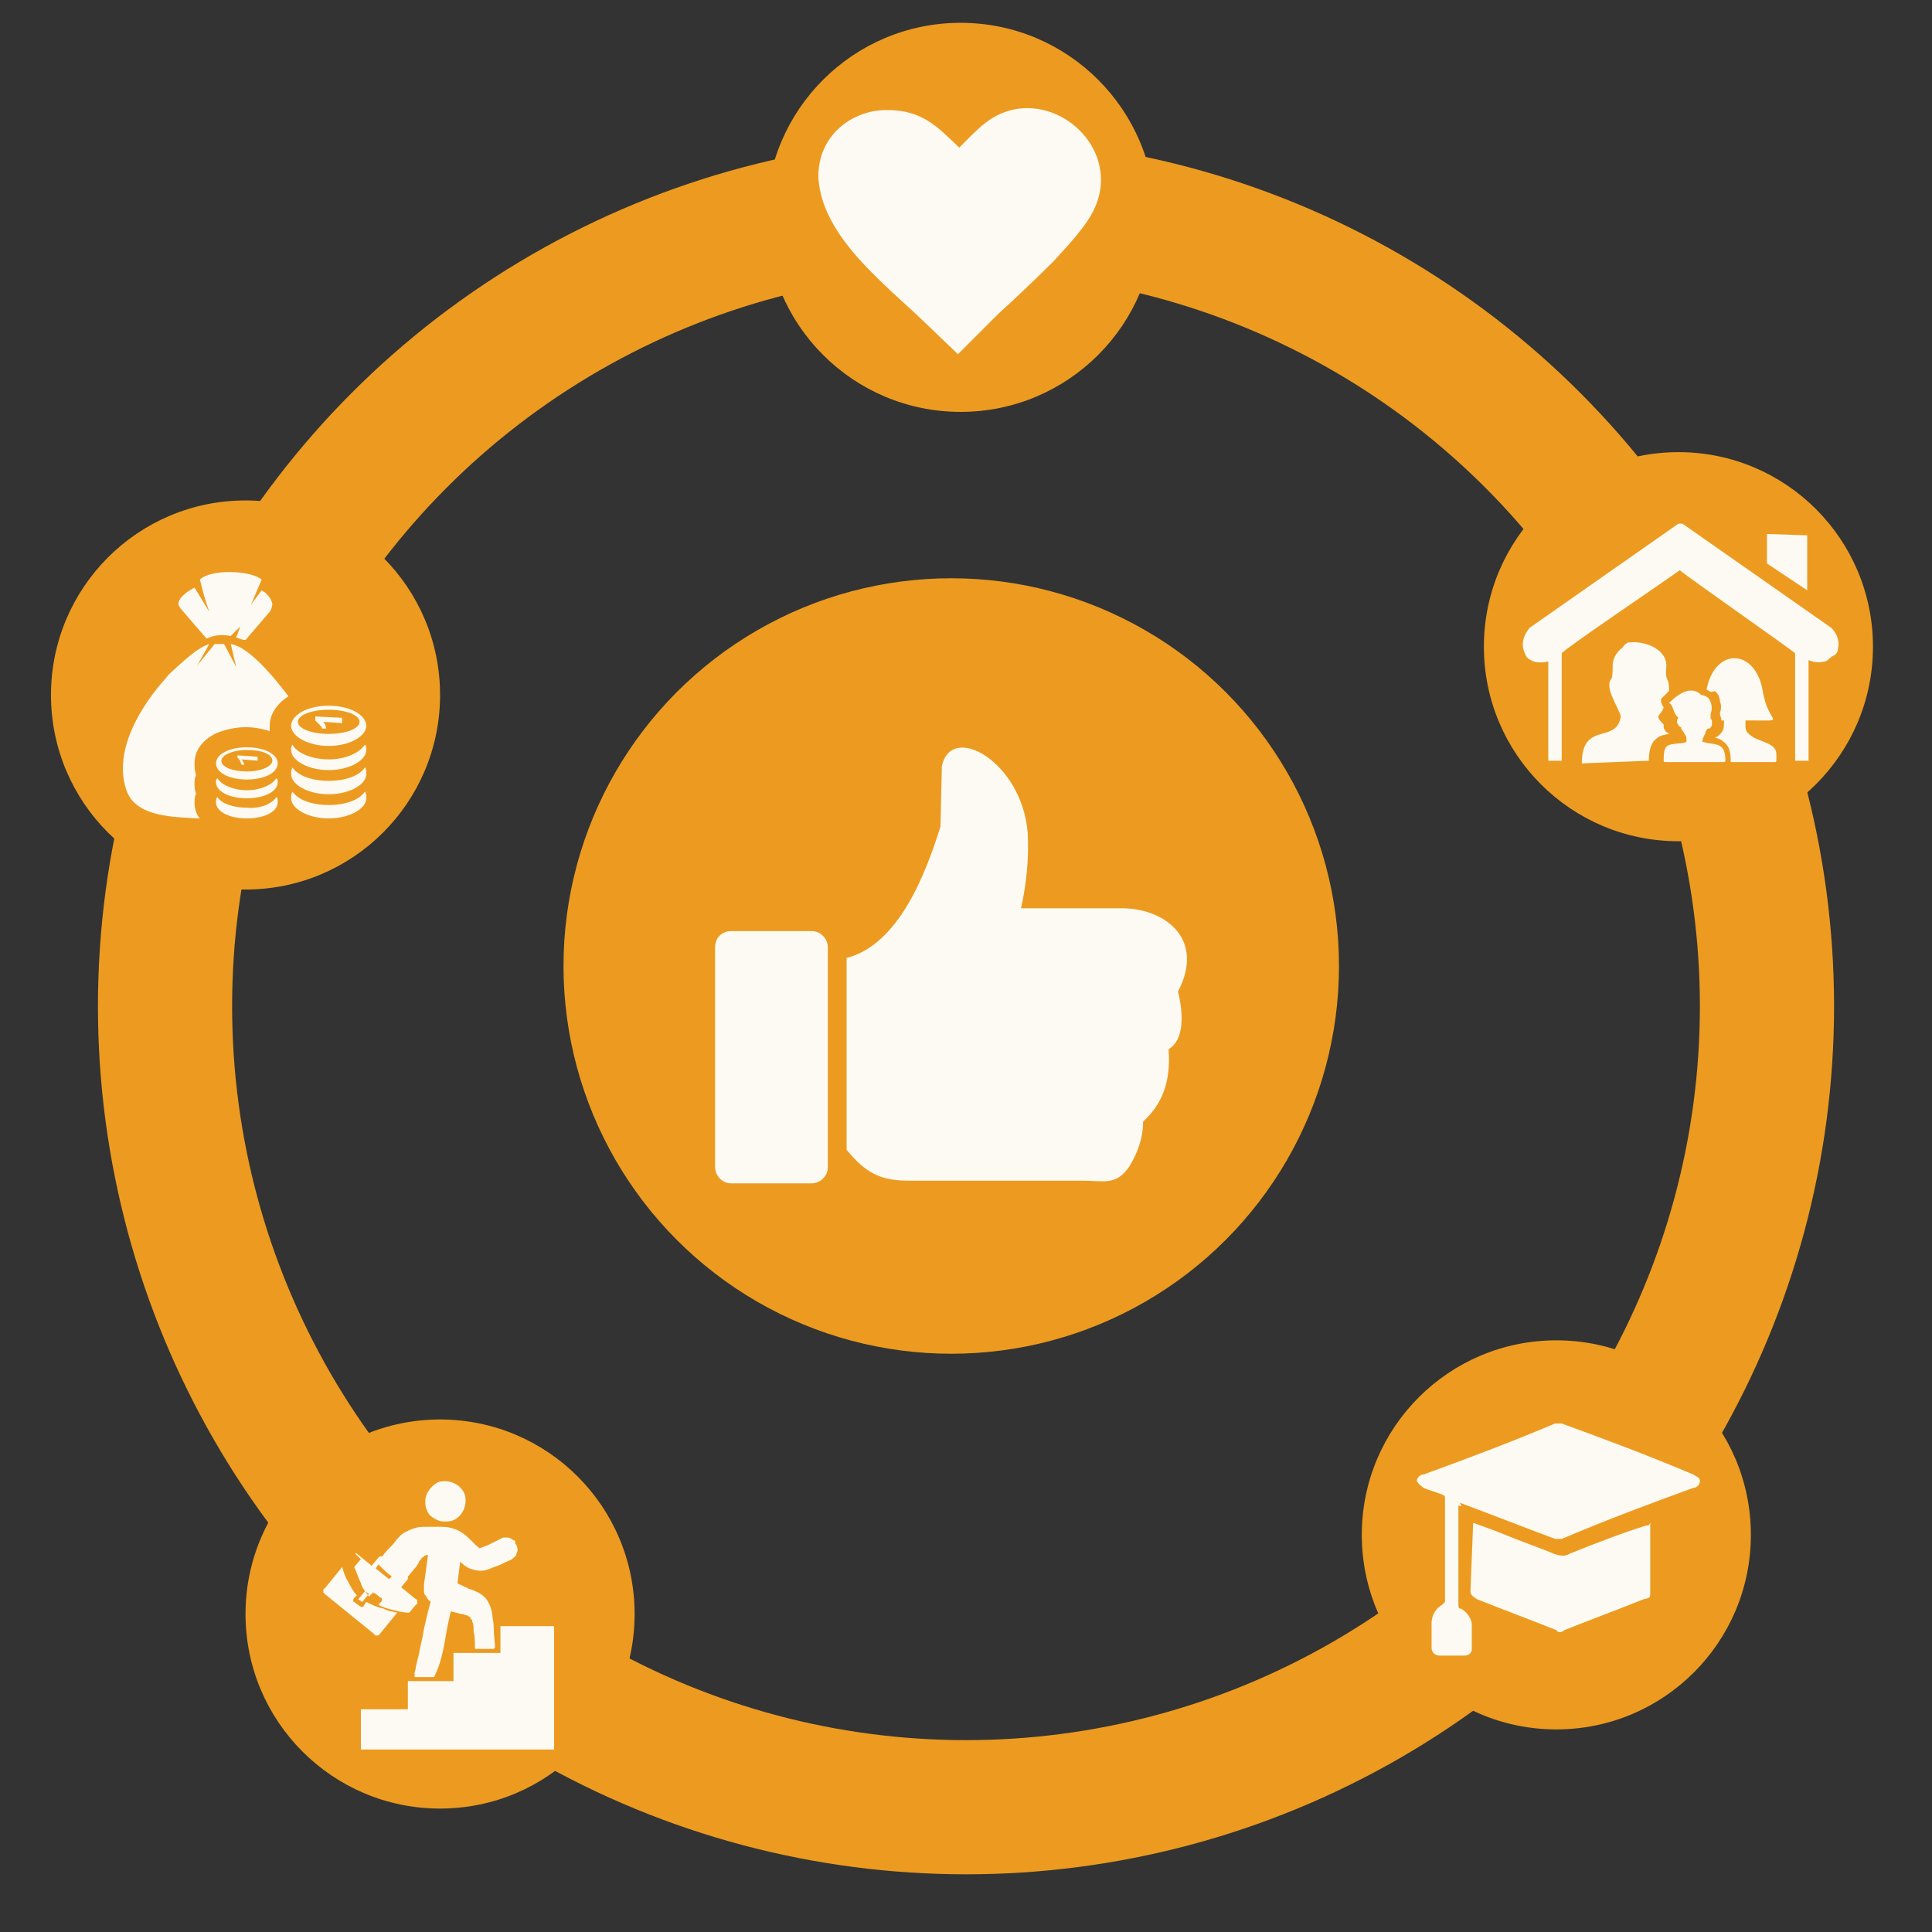 <?xml version="1.0" encoding="utf-8"?>
<!-- Generator: Adobe Illustrator 27.7.0, SVG Export Plug-In . SVG Version: 6.00 Build 0)  -->
<svg version="1.1" id="Layer_1" xmlns="http://www.w3.org/2000/svg" xmlns:xlink="http://www.w3.org/1999/xlink" x="0px" y="0px"
	 viewBox="0 0 144 144" style="enable-background:new 0 0 144 144;" xml:space="preserve">
<rect x="0" y="0" width="144" height="144" fill="#333333" stroke="none"/>
<style type="text/css">
	.st0{display:none;}
	.st1{fill:#EC9B20;}
	.st2{display:inline;fill:#EC9B20;}
	.st3{display:none;fill:#EC9B20;}
	.st4{fill:none;stroke:#EC9B20;stroke-width:10;stroke-miterlimit:10;}
	.st5{fill-rule:evenodd;clip-rule:evenodd;fill:#EC9B20;}
	.st6{fill-rule:evenodd;clip-rule:evenodd;fill:#FCFAF2;}
	.st7{fill:#FCFAF2;}
	.st8{display:none;fill-rule:evenodd;clip-rule:evenodd;fill:#EC9B20;}
</style>
<g class="st0">
	<path class="st1" d="M65.2,52.4c0.5-0.4,0.8-0.6,1.2-0.9c4.7-3.2,9.3-6.7,13.5-10.6c1.3-1.2,3-1,4.1,0.4c0.8,1,1.3,2.1,1.5,3.3
		c0,0.3,0.1,0.6,0.2,0.9c1-0.5,1.9-0.9,2.9-1.1c2.3-0.4,3.9,0.7,4.3,3c0.2,1.1-0.1,2.2-0.4,3.3c-0.6,2.3-1.6,4.5-2,6.8
		c-0.7,3.5-0.4,6.9,1.2,10.2c0.9,1.9,1.7,3.9,2.8,5.8c1.8,3.1,1.9,6.4,1.5,9.9c-0.7,6.1-2.4,11.9-4.8,17.5c-1.3,3.1-2.4,6.3-3,9.7
		c-0.1,0.6-0.3,1.2-1.1,1.1c-0.7-0.1-0.7-0.7-0.6-1.3c0.7-4.1,2.1-7.9,3.7-11.6c2.3-5.6,3.9-11.3,4.2-17.4c0.1-2.2-0.2-4.4-1.2-6.4
		s-1.9-4-2.9-6c-2.2-4.4-2.4-8.9-1-13.6c0.6-2.1,1.4-4,1.8-6.2c0.2-1,0.3-2.1-0.6-2.8s-1.9-0.3-2.8,0.1c-0.4,0.1-0.7,0.3-1,0.5
		c-0.8,0.4-1.3,0.9-1.6,1.8c-0.4,1.5-1.4,2.8-2.5,3.9c-0.6,0.6-1.2,1.2-1.8,1.6c-2.3,1.5-2.8,4-3.5,6.4c-0.6,2.4-0.4,4.8,0.4,7.2
		c0.1,0.4,0.4,0.6,0.7,0.9c2.9,2.5,5.8,5,8.7,7.5c1.4,1.2,1.5,2.3,0.1,3.7c-0.8,0.8-1.7,1.4-2.8,1.9c1,0.7,1.8,1.4,2.7,2.1
		c1.4,1.1,1.5,2.2,0.3,3.5c-2.9,3.3-7.8,3.8-11.4,1.2c-1.6-1.2-3.2-2.4-4.8-3.7c-0.4-0.3-0.7-0.4-1.1,0c-0.9,0.9-1.8,1.7-2.8,2.5
		c-0.5,0.4-1,0.6-1.4,0.1c-0.5-0.5-0.2-1,0.3-1.3c1-0.9,2.1-1.9,3.1-2.8c0.9-0.8,1.6-0.8,2.6-0.1c1.7,1.3,3.4,2.6,5.2,3.9
		c2.8,2.1,6.8,1.6,9.1-0.9c0.4-0.5,0.5-0.7-0.1-1.2c-5.3-4-10.6-8-15.9-12c-1.7-1.3-2.6-1.2-4.2,0.2c-2.2,2-4.3,3.9-6.5,5.9
		c-0.2,0.1-0.3,0.3-0.5,0.4c-0.4,0.4-0.9,0.4-1.2,0c-0.4-0.4-0.3-0.9,0.1-1.2c2.6-2.3,5.2-4.7,7.8-7c1.1-1,2.4-1,3.8-0.6
		c0.7,0.3,1.4,0.7,2,1.2c3.5,2.7,7,5.3,10.5,8c0.6,0.4,1,0.5,1.6,0.2c0.8-0.4,1.6-0.9,2.3-1.4c0.6-0.5,0.7-0.8,0-1.4
		c-3.5-3-7-6-10.5-9c-1.7-1.5-3.4-2.9-5.1-4.4c-0.3-0.3-0.6-0.5-1-0.7c-1.3-0.8-2.1-0.8-3.3,0.2c-2.6,2.1-5.2,4.1-7.8,6.2
		c-0.2,0-0.4,0.2-0.6,0.2c-0.4,0.2-0.7,0.1-1-0.3c-0.3-0.3-0.2-0.7,0-1c0.2-0.2,0.4-0.3,0.6-0.5c2.6-2.1,5.2-4.1,7.8-6.2
		c1.3-1.1,2.8-1.3,4.4-0.6c0.4,0.2,0.6,0.1,0.9-0.1c3.7-3.3,7.5-6.6,11.1-10c1.9-1.8,2.8-4.1,2.2-6.8c-0.2-0.7-0.5-1.4-0.9-2
		c-0.6-0.8-1.2-0.9-2-0.2c-2.1,1.8-4.2,3.7-6.4,5.5c-0.4,0.4-0.9,0.7-1.4,1c-5.3,3.6-10.4,7.4-15.4,11.5c-2.2,1.8-4.1,3.9-5.7,6.3
		c-1.4,2.1-2.1,4.4-2,7c0.2,5.3,0.6,10.5,2.3,15.5c0.9,2.5,2.1,4.8,3.7,7c2.4,3.2,4,6.8,4.6,10.8c0.1,0.6,0,1.2-0.7,1.3
		c-0.7,0.1-0.9-0.4-1-1c-0.6-3.9-2.2-7.3-4.6-10.5c-3-4-4.4-8.7-5.3-13.5C48.2,79.6,48,76,48,72.4c0-2.5,0.9-4.6,2.3-6.6
		c0.6-0.9,0.9-1.8,1.1-2.9c0.5-3.8,1.1-7.7,1.6-11.5c0.2-1.3,0.7-2.5,1.3-3.6c3.1-5.2,6.2-10.3,9.3-15.5c0.7-1.1,1.8-1.3,2.9-0.6
		c3.8,2.4,5,7.5,2.7,11.4c-1.3,2.2-2.5,4.3-3.9,6.5C65.1,50.5,65.2,51.3,65.2,52.4z M53.5,61.7c1.4-1.2,2.7-2.4,4.1-3.5
		c1.4-1.1,2.7-2.2,4.2-3.2c1.3-0.8,1.9-1.8,1.7-3.3c-0.2-1.3,0.3-2.3,0.9-3.4c1.3-1.9,2.4-3.9,3.6-5.9c1.8-3.1,1-7.1-1.9-9
		c-0.4-0.3-0.7-0.4-1,0.2c-3,5-6,10.1-9,15.1c-0.7,1.1-1.1,2.3-1.2,3.6c-0.2,1.8-0.5,3.5-0.8,5.3C53.9,58.9,53.7,60.3,53.5,61.7z
		 M75.9,58.6c-1.4,1.3-2.8,2.5-4.2,3.8c-0.2,0.2-0.2,0.3,0,0.5c1.2,1,2.4,2.1,3.6,3.1C74.9,63.5,75.2,61.1,75.9,58.6z"/>
	<path class="st2" d="M20.8,41.6c0.3,0,0.6,0.2,0.9,0.3c6,3.5,11.9,7.2,17.8,10.8c0.3,0.2,0.7,0.3,0.5,0.8c-0.3,0.5-0.6,0.2-1,0
		c-6-3.3-12-6.6-18-9.9c-0.3-0.2-0.6-0.3-0.8-0.5c-0.3-0.3-0.4-0.7-0.2-1C20.1,41.7,20.4,41.6,20.8,41.6z"/>
	<path class="st2" d="M102.4,20.8c0,0.3-0.2,0.6-0.3,0.9c-3.5,6-7.2,11.9-10.8,17.9c-0.2,0.3-0.4,0.7-0.8,0.4s-0.2-0.6,0-0.9
		c3.3-6,6.5-12.2,10-18.2c0.1-0.2,0.2-0.5,0.4-0.7c0.3-0.3,0.6-0.4,1-0.2C102.3,20.1,102.4,20.4,102.4,20.8z"/>
	<path class="st2" d="M41.6,123.2c0-0.3,0.2-0.6,0.3-0.8c3.5-6.1,7.3-12,10.9-17.9c0.2-0.3,0.3-0.6,0.7-0.4s0.2,0.6,0.1,0.9
		c-3.4,6.2-6.7,12.4-10.2,18.5c-0.3,0.5-0.6,0.7-1.2,0.6C41.8,124,41.6,123.6,41.6,123.2z"/>
	<path class="st2" d="M123.2,102.4c-0.3,0-0.5-0.1-0.7-0.2c-6.1-3.5-12-7.3-18-10.9c-0.3-0.2-0.6-0.3-0.4-0.7
		c0.2-0.4,0.6-0.3,0.9-0.1c6.1,3.4,12.4,6.6,18.5,10.1c0.5,0.3,0.8,0.6,0.7,1.2C124,102.2,123.6,102.4,123.2,102.4z"/>
	<path class="st2" d="M53.7,39.4c0,0.3-0.1,0.4-0.2,0.5c-0.2,0.1-0.3,0.1-0.5,0c-0.1-0.1-0.3-0.3-0.4-0.5
		c-3.6-5.9-7.3-11.7-10.7-17.6c-0.1-0.1-0.1-0.2-0.2-0.4c-0.3-0.6-0.3-1.1,0.3-1.4s1,0,1.3,0.5c1.4,2.5,2.8,5,4.2,7.6
		c2,3.6,3.9,7.2,5.9,10.8C53.5,39.1,53.6,39.3,53.7,39.4z"/>
	<path class="st2" d="M40,90.7c0,0.4-0.4,0.6-0.6,0.7c-3.6,2.2-7.2,4.4-10.9,6.6c-2.3,1.4-4.6,2.8-6.9,4.1c-0.4,0.2-0.8,0.4-1.2,0.2
		c-0.7-0.4-0.6-1.2,0.2-1.7c1.8-1.1,3.7-2.1,5.5-3.1c4.3-2.4,8.6-4.7,12.9-7C39.4,90.3,39.8,90.1,40,90.7z"/>
	<path class="st2" d="M104.6,53.7c-0.3,0-0.4-0.1-0.5-0.3c-0.1-0.3,0.1-0.5,0.3-0.6c0.8-0.5,1.6-1,2.4-1.5
		c5.1-3.1,10.2-6.3,15.4-9.4c0.2-0.1,0.5-0.3,0.8-0.4c0.4-0.1,0.8,0,1,0.4s0.2,0.7-0.1,1c-0.2,0.2-0.4,0.3-0.6,0.4
		c-6,3.5-12.2,6.7-18.3,10.1C104.8,53.6,104.7,53.6,104.6,53.7z"/>
	<path class="st2" d="M23.6,72.9c-3.4,0-6.8,0-10.2,0c-0.3,0-0.7,0-1-0.2s-0.5-0.6-0.3-1c0.2-0.5,0.6-0.7,1.1-0.7
		c2.8,0,5.6,0,8.3,0.1c4.1,0.1,8.1,0.2,12.2,0.3c0.2,0,0.4,0,0.6,0c0.4,0,0.8,0,0.8,0.5s-0.4,0.5-0.8,0.5c-1.9,0-3.8,0.1-5.6,0.1
		c-1.6,0-3.3,0-4.9,0C23.6,72.7,23.6,72.8,23.6,72.9z"/>
	<path class="st2" d="M120.4,72.5c-3.4,0-6.9,0-10.3,0c-0.2,0-0.5,0-0.7-0.1s-0.3-0.2-0.3-0.4c0-0.2,0.2-0.4,0.4-0.4
		c0.1,0,0.3,0,0.4,0c6.9-0.1,13.7-0.3,20.6-0.4c1.2,0,1.7,0.3,1.6,0.9c-0.1,1-0.9,0.9-1.6,0.9c-3.4,0-6.7,0-10.1-0.2
		C120.4,72.6,120.4,72.6,120.4,72.5z"/>
	<path class="st2" d="M72.5,23.6c0,3.5,0,6.9,0,10.4c0,0.2,0,0.4-0.1,0.6c0,0.2-0.2,0.3-0.4,0.3c-0.2,0-0.3-0.1-0.4-0.3
		c-0.1-0.3-0.2-0.5-0.2-0.8c-0.1-6.7-0.3-13.5-0.4-20.2c0-1.2,0.3-1.7,0.9-1.7c0.7,0,0.9,0.5,0.9,1.7c0,3.3,0,6.7-0.2,10
		C72.6,23.6,72.6,23.6,72.5,23.6z"/>
	<path class="st2" d="M91.6,104.9c1.8,2.9,3.5,5.7,5.3,8.6s3.5,5.8,5.2,8.7c0.1,0.2,0.2,0.4,0.3,0.6c0.2,0.5,0.1,0.9-0.4,1.2
		c-0.5,0.3-0.9,0.2-1.2-0.3c-0.4-0.5-0.7-1.1-1-1.6c-2.8-5.1-5.6-10.3-8.4-15.4C91.1,106,91.3,105.6,91.6,104.9z"/>
	<path class="st2" d="M97.6,139.8c0,0.5-0.2,0.8-0.6,1c-0.4,0.1-0.7,0-0.9-0.4c-0.1-0.2-0.2-0.4-0.3-0.6c-2.3-6.5-4.5-13.1-6.8-19.6
		c-0.1-0.2-0.1-0.4-0.2-0.6c-0.1-0.3,0-0.5,0.3-0.6s0.5,0,0.6,0.3c0.1,0.2,0.2,0.4,0.2,0.6c2.5,6.5,5,12.9,7.4,19.4
		C97.4,139.4,97.5,139.6,97.6,139.8z"/>
	<path class="st2" d="M110.7,103.9c0.1,0.1,0.3,0.2,0.5,0.4c5.5,4.5,11,8.9,16.5,13.4c0.5,0.4,0.7,0.8,0.3,1.3
		c-0.4,0.5-0.9,0.4-1.4,0c-5.4-4.7-10.8-9.3-16.2-14c-0.2-0.2-0.5-0.4-0.4-0.7C110.2,104,110.4,103.9,110.7,103.9z"/>
	<path class="st2" d="M16.6,24.7c0.3,0,0.5,0.2,0.8,0.4c5.3,4.6,10.7,9.2,16,13.9c0.3,0.2,0.7,0.5,0.4,0.9c-0.4,0.5-0.7,0.1-1-0.2
		c-5.5-4.4-10.9-8.9-16.4-13.3c-0.4-0.3-0.7-0.6-0.5-1.2C16,24.9,16.2,24.8,16.6,24.7z"/>
	<path class="st2" d="M46.4,4.2c0-0.5,0.2-0.8,0.6-0.9c0.4-0.1,0.7,0,0.9,0.3C48,3.8,48.1,4,48.2,4.3c2.3,6.6,4.6,13.2,6.8,19.7
		c0.1,0.2,0.1,0.4,0.2,0.6c0.1,0.3,0,0.5-0.3,0.6s-0.5,0-0.6-0.2s-0.2-0.4-0.3-0.6c-2.5-6.4-4.9-12.9-7.4-19.3
		C46.6,4.6,46.5,4.4,46.4,4.2z"/>
	<path class="st2" d="M104.4,33.9c-0.3-0.1-0.6-0.3-0.4-0.7c0.1-0.2,0.3-0.4,0.4-0.6c4.4-5.4,8.7-10.7,13.1-16.1
		c0.2-0.2,0.3-0.4,0.5-0.6c0.3-0.2,0.7-0.2,1,0.1c0.3,0.3,0.4,0.6,0.2,0.9c-0.1,0.2-0.3,0.4-0.5,0.6c-4.5,5.3-9.1,10.5-13.6,15.8
		C104.9,33.5,104.7,33.8,104.4,33.9z"/>
	<path class="st2" d="M4.2,97.6c-0.5,0-0.8-0.2-1-0.6c-0.1-0.4,0.1-0.8,0.4-0.9c0.4-0.2,0.9-0.3,1.3-0.5c6.2-2.2,12.4-4.3,18.6-6.5
		c0.3-0.1,0.6-0.2,0.9-0.3c0.3-0.1,0.5,0,0.6,0.3s0,0.5-0.3,0.6c-0.2,0.1-0.4,0.2-0.6,0.2c-6.5,2.5-12.9,5-19.4,7.4
		C4.6,97.4,4.4,97.5,4.2,97.6z"/>
	<path class="st2" d="M40.1,110.6c0,0.3-0.2,0.4-0.3,0.6c-4.5,5.5-8.9,11-13.4,16.5c-0.4,0.5-0.8,0.8-1.4,0.3
		c-0.5-0.5-0.3-0.9,0.1-1.4c4.6-5.4,9.3-10.7,13.9-16.1c0.2-0.2,0.4-0.5,0.7-0.4S40.1,110.4,40.1,110.6z"/>
	<path class="st2" d="M140.7,47.2c0,0.6-0.5,0.8-0.9,0.9c-2.8,1-5.5,1.9-8.3,2.9c-3.8,1.3-7.6,2.6-11.4,3.9
		c-0.2,0.1-0.4,0.1-0.6,0.2c-0.3,0.1-0.5,0-0.6-0.2c-0.1-0.3,0-0.5,0.3-0.7c0.1,0,0.2-0.1,0.3-0.1c6.5-2.5,13-5,19.5-7.5
		c0.2-0.1,0.5-0.2,0.7-0.2C140.4,46.4,140.7,46.8,140.7,47.2z"/>
	<path class="st2" d="M85.4,0.9c-0.3,1.6-0.6,3.2-0.9,4.9c-1,5.3-2,10.7-3.1,16c-0.1,0.4,0,1.2-0.7,1.1c-0.8-0.1-0.4-0.8-0.3-1.2
		c1.1-6.9,2.2-13.8,3.3-20.7c0-0.6,0.3-1,0.9-1C85.1,0,85.3,0.4,85.4,0.9z"/>
	<path class="st2" d="M58.6,143.1c0.3-1.6,0.6-3.2,0.9-4.8c1-5.3,2.1-10.7,3.1-16c0-0.1,0.1-0.3,0.1-0.4c0.1-0.4,0.1-0.7,0.6-0.6
		s0.4,0.5,0.3,0.8c-1.1,7-2.2,14.1-3.4,21.1c-0.1,0.6-0.3,1-0.9,0.9C58.9,144,58.7,143.6,58.6,143.1z"/>
	<path class="st2" d="M121.7,80.2c4.1,0.7,8,1.3,11.9,1.9c3.1,0.5,6.2,1,9.3,1.5c0.6,0.1,1.1,0.3,1,1c-0.1,0.8-0.7,0.8-1.3,0.6
		c-6.8-1.3-13.6-2.6-20.5-3.9c-0.2,0-0.3-0.1-0.5-0.1c-0.3-0.1-0.6-0.2-0.5-0.6C121.2,80.2,121.5,80.2,121.7,80.2z"/>
	<path class="st2" d="M22.3,63.8c-2.2-0.3-4.3-0.7-6.4-1C11,62,6,61.2,1.1,60.4c-0.6-0.1-1.2-0.3-1.1-1c0.1-0.8,0.8-0.7,1.4-0.6
		c6.8,1.3,13.6,2.6,20.4,3.9c0.2,0,0.5,0.1,0.7,0.1c0.3,0.1,0.4,0.3,0.4,0.6C22.8,63.7,22.5,63.8,22.3,63.8z"/>
	<path class="st2" d="M72.9,121.6c0,2.9,0,5.8,0,8.8c0,0.3,0,0.6,0,0.9c-0.1,0.5-0.4,0.8-0.9,0.8s-0.8-0.3-0.8-0.8
		c0-0.3,0-0.5,0-0.8c0-6,0.3-12,0.4-18c0-0.3-0.2-0.7,0.4-0.7c0.5,0,0.6,0.2,0.6,0.7C72.7,115.6,72.8,118.6,72.9,121.6
		C72.8,121.6,72.9,121.6,72.9,121.6z"/>
	<path class="st2" d="M120.1,62.5c0.5,0,1,0.3,1,0.9c0.1,0.7-0.3,1-0.9,1.1c-1.3,0.2-2.6,0.4-4,0.6c-5.6,0.8-11.1,1.6-16.7,2.3
		c-0.1,0-0.2,0-0.3,0.1c-0.2,0-0.5,0.1-0.5-0.2c0-0.2,0.2-0.2,0.4-0.3c2-0.4,4.1-0.9,6.1-1.3c4.8-1,9.6-2,14.3-3
		C119.8,62.6,120,62.5,120.1,62.5z"/>
	<path class="st2" d="M23.8,81.5c-0.6-0.1-0.9-0.3-1-0.9c0-0.6,0.3-1,0.9-1.1c1.3-0.2,2.6-0.4,3.9-0.5c5.6-0.8,11.2-1.6,16.8-2.4
		c0.1,0,0.2,0,0.3-0.1c0.2,0,0.4,0,0.4,0.2s-0.2,0.2-0.4,0.3c-1.2,0.3-2.4,0.5-3.6,0.8c-5.6,1.2-11.2,2.4-16.8,3.6
		C24.3,81.4,24,81.5,23.8,81.5z"/>
	<path class="st2" d="M26.1,54.3c0.2,0.1,0.5,0.2,0.7,0.3c6.3,2.5,12.6,5.1,18.9,7.6c0.1,0.1,0.3,0.1,0.4,0.2
		c0.1,0.1,0.4,0.1,0.3,0.3c-0.1,0.3-0.3,0.2-0.5,0.1c-1.4-0.4-2.8-0.9-4.2-1.4c-5.2-1.7-10.4-3.4-15.6-5c-0.5-0.2-1.1-0.3-1.1-1
		C25,54.7,25.4,54.4,26.1,54.3z"/>
	<path class="st2" d="M119,89c0,0.5-0.7,0.9-1.5,0.6c-1.5-0.6-3-1.2-4.5-1.8c-4.7-1.9-9.5-3.8-14.2-5.8c-0.1,0-0.2-0.1-0.3-0.1
		c-0.2-0.1-0.6-0.2-0.4-0.5c0.1-0.3,0.4,0,0.6,0c4.2,1.3,8.4,2.7,12.5,4.1c2.3,0.7,4.6,1.5,6.9,2.2C118.5,87.8,119,88.1,119,89z"/>
	<path class="st2" d="M93.4,54.3c-0.1-0.5,0.2-0.7,0.4-1c4.9-4.5,9.9-8.9,14.8-13.4c0.5-0.5,1.1-0.7,1.6,0c0.5,0.6,0.2,1.1-0.3,1.6
		c-5.4,4.2-10.8,8.4-16.2,12.6C93.6,54.2,93.6,54.2,93.4,54.3z"/>
	<path class="st2" d="M33.6,103.5c0-0.5,0.3-0.7,0.6-1c4.8-3.7,9.5-7.5,14.3-11.2c0.2-0.1,0.4-0.6,0.7-0.2c0.3,0.3-0.1,0.6-0.3,0.8
		c-2.7,2.4-5.3,4.8-8,7.2c-1.8,1.7-3.7,3.3-5.5,5c-0.3,0.3-0.7,0.5-1.2,0.3C33.8,104.2,33.6,103.9,33.6,103.5z"/>
	<path class="st2" d="M52.3,48.1c-0.1,0.2-0.1,0.4-0.3,0.5c-0.3,0.1-0.4-0.2-0.5-0.3c-3-3.4-6.1-6.7-9.1-10.1
		c-0.8-0.9-1.7-1.8-2.5-2.8c-0.5-0.6-0.5-1.2,0-1.6c0.6-0.4,1.1-0.2,1.5,0.3c3.5,4.5,7.1,9.1,10.6,13.6
		C52.1,47.8,52.2,47.9,52.3,48.1z"/>
	<path class="st2" d="M94.4,97.9c1.1,1.2,2.1,2.3,3.1,3.5c2.2,2.4,4.3,4.8,6.5,7.2c0.5,0.5,0.6,1.1,0,1.6s-1.1,0.2-1.6-0.3
		c-0.1-0.1-0.1-0.1-0.2-0.2c-2.4-3.1-4.9-6.2-7.3-9.4c-0.2-0.3-0.4-0.5-0.6-0.7C93.9,99.1,93.9,98.5,94.4,97.9z"/>
	<path class="st2" d="M89.7,26.1c-0.1,0.2-0.1,0.4-0.2,0.7c-1.6,3.9-3.2,7.8-4.8,11.7c-0.1,0.2,0,0.7-0.5,0.6
		c-0.4-0.1-0.6-0.4-0.5-0.9c1.3-4.1,2.6-8.1,4-12.2c0.2-0.6,0.5-1,1.2-0.9C89.4,25.1,89.7,25.5,89.7,26.1z"/>
	<path class="st2" d="M55,119c-0.5,0-0.9-0.7-0.6-1.5c0.8-2.1,1.7-4.2,2.6-6.4c0.1-0.2,0.2-0.5,0.3-0.7c0.2-0.8,0.8-0.4,1.2-0.3
		c0.6,0.1,0.2,0.5,0.1,0.7c-0.8,2.4-1.5,4.8-2.3,7.2C56.2,118.5,55.9,119,55,119z"/>
	<path class="st2" d="M79.1,112.7c0.6-0.1,0.9,0.2,1.1,0.8c0.4,2.1,0.9,4.2,1.3,6.3c0.2,0.8-0.1,1.3-0.7,1.4
		c-0.8,0.1-1.1-0.4-1.2-1.1c-0.3-2.3-0.6-4.6-1-6.9C78.5,112.8,78.5,112.5,79.1,112.7z"/>
	<path class="st2" d="M65.2,29.1c-0.1,0.6-0.8,0.4-1.2,0.6c-0.4,0.2-0.3-0.3-0.4-0.5c-0.4-1.7-0.7-3.4-1.1-5.2
		c-0.1-0.6,0.1-1.1,0.7-1.2c0.6-0.1,1.1,0.2,1.2,0.8C64.7,25.4,65,27.2,65.2,29.1z"/>
	<path class="st2" d="M38.7,24.4c-0.3,0.1-0.3-0.2-0.5-0.3c-1.5-1.9-3-3.8-4.5-5.7c-0.1-0.1-0.1-0.2-0.2-0.3
		c-0.2-0.3-0.2-0.7,0.2-0.9c0.3-0.2,0.6-0.1,0.8,0.2c1.4,2.3,2.8,4.6,4.2,6.8C38.8,24.3,38.7,24.4,38.7,24.4z"/>
	<path class="st2" d="M105.3,119.5c0.3,0,0.4,0.2,0.6,0.4c1.5,1.9,2.9,3.7,4.4,5.6c0.1,0.1,0.2,0.3,0.3,0.4c0.1,0.3,0.1,0.6-0.3,0.8
		c-0.3,0.2-0.6,0.1-0.8-0.2c-0.1-0.1-0.2-0.3-0.3-0.5c-1.2-1.9-2.4-3.9-3.6-5.8C105.4,120.1,105.2,119.9,105.3,119.5z"/>
	<path class="st2" d="M14.2,77.2c-1.4,0.2-2.7,0.4-4,0.6C9,78,7.8,78.2,6.6,78.4c-0.5,0.1-1,0.2-1.1-0.5s0.4-0.7,0.9-0.7
		c2.4-0.1,4.8-0.2,7.2-0.2C13.7,76.9,14,76.8,14.2,77.2z"/>
	<path class="st2" d="M24.5,105.3c0,0.3-0.2,0.4-0.4,0.5c-1.9,1.5-3.7,2.9-5.6,4.4c-0.4,0.3-0.8,0.6-1.2,0.1
		c-0.4-0.6,0.1-0.9,0.5-1.1c2-1.2,4-2.5,6-3.7C24,105.4,24.1,105.2,24.5,105.3z"/>
	<path class="st2" d="M129.9,67c0.5-0.4,1.2-0.4,1.9-0.5c1.8-0.3,3.6-0.5,5.5-0.8c0.2,0,0.4-0.1,0.6-0.1c0.4,0,0.7,0.2,0.7,0.6
		s-0.2,0.6-0.6,0.6c-1.5,0.1-2.9,0.1-4.4,0.1C132.3,67,131.1,67,129.9,67z"/>
	<path class="st2" d="M77.2,129.8c0.2,1,0.3,2,0.5,2.9c0.2,1.5,0.5,3.1,0.7,4.6c0,0.2,0.1,0.4,0,0.6c0,0.3-0.2,0.5-0.5,0.6
		c-0.4,0-0.6-0.1-0.7-0.5c0-0.2,0-0.5-0.1-0.7c-0.1-2.3-0.2-4.5-0.2-6.8C76.9,130.3,76.8,130,77.2,129.8z"/>
	<path class="st2" d="M66.9,14.2c-0.3-0.6-0.3-1.3-0.4-1.9c-0.3-1.8-0.5-3.6-0.8-5.5c0-0.2-0.1-0.5-0.1-0.7c0-0.4,0.2-0.6,0.6-0.6
		s0.6,0.2,0.6,0.5c0.1,2.6,0.2,5.3,0.2,7.9C67.1,14,67,14.1,66.9,14.2z"/>
	<path class="st2" d="M119.5,38.5c1.3-1.1,2.7-2.1,4-3.2c0.7-0.6,1.5-1.2,2.3-1.8c0.3-0.3,0.7-0.3,1,0.1c0.3,0.4,0.1,0.7-0.3,0.9
		c-2.2,1.4-4.4,2.7-6.6,4.1c-0.1,0-0.2,0-0.2,0C119.5,38.6,119.5,38.6,119.5,38.5z"/>
	<path class="st2" d="M47.5,124.7c0.2,0.2,0,0.4-0.1,0.6c-0.9,2.2-1.8,4.4-2.6,6.6c-0.2,0.5-0.4,0.9-1,0.7c-0.6-0.3-0.4-0.7-0.1-1.2
		c1.1-2.1,2.3-4.2,3.4-6.3C47.2,124.9,47.2,124.6,47.5,124.7z"/>
	<path class="st2" d="M96.5,19.3c-0.2-0.2,0-0.4,0.1-0.6c0.9-2.2,1.8-4.4,2.6-6.6c0.2-0.5,0.4-0.9,1-0.7c0.6,0.3,0.4,0.7,0.2,1.2
		c-1.1,2.1-2.3,4.2-3.4,6.3C96.9,19.1,96.8,19.3,96.5,19.3z"/>
	<path class="st2" d="M19.3,47.5c-0.2,0.2-0.4,0-0.6-0.1c-2.2-0.9-4.4-1.8-6.6-2.6c-0.5-0.2-0.9-0.4-0.7-1c0.3-0.6,0.7-0.4,1.2-0.1
		c2.1,1.1,4.2,2.3,6.3,3.4C19.1,47.2,19.4,47.2,19.3,47.5z"/>
	<path class="st2" d="M124.7,96.4c1,0.4,1.9,0.8,2.9,1.1c1.5,0.6,3,1.2,4.5,1.8c0.4,0.2,0.6,0.4,0.5,0.9c-0.2,0.4-0.6,0.5-0.9,0.3
		c-2.3-1.2-4.6-2.5-6.9-3.7c-0.1,0-0.1-0.1-0.1-0.2C124.7,96.5,124.7,96.4,124.7,96.4z"/>
	<path class="st2" d="M58.9,36.2c-0.3,0-0.3-0.2-0.4-0.4c-0.7-1.9-1.4-3.8-2.2-5.7c-0.1-0.3-0.2-0.5,0.2-0.7s0.5,0.1,0.6,0.4
		c0.7,1.9,1.4,3.9,2,5.8C59.2,35.8,59.2,36.1,58.9,36.2z"/>
	<path class="st2" d="M36.2,85.1c-0.1,0.3-0.3,0.4-0.5,0.4c-1.9,0.7-3.8,1.4-5.7,2.2c-0.3,0.1-0.5,0.2-0.7-0.1
		c-0.2-0.4,0.1-0.5,0.4-0.6c1.9-0.7,3.8-1.3,5.7-2C35.8,84.8,36.1,84.8,36.2,85.1z"/>
	<path class="st2" d="M106.4,101.3c-0.1-0.1-0.3-0.2-0.5-0.3c-1.5-1.3-2.9-2.5-4.4-3.8c-0.2-0.2-0.6-0.4-0.3-0.7
		c0.3-0.3,0.5,0,0.7,0.2c1.5,1.2,3.1,2.5,4.6,3.7c0.2,0.2,0.4,0.3,0.3,0.6C106.8,101.2,106.6,101.3,106.4,101.3z"/>
	<path class="st2" d="M101.4,37.5c-0.1,0.2-0.2,0.4-0.3,0.5c-1.3,1.5-2.6,3-3.9,4.5c-0.2,0.2-0.3,0.5-0.6,0.3
		c-0.3-0.2-0.1-0.5,0.1-0.6c1.3-1.6,2.5-3.1,3.8-4.6c0.2-0.2,0.3-0.5,0.6-0.3C101.2,37.2,101.2,37.4,101.4,37.5z"/>
	<path class="st2" d="M47.6,101.5c-0.1,0.2-0.2,0.3-0.3,0.5c-1.2,1.5-2.4,3-3.7,4.5c-0.2,0.2-0.4,0.6-0.8,0.3
		c-0.4-0.3-0.1-0.6,0.2-0.9c1.3-1.5,2.5-2.9,3.8-4.4c0.2-0.2,0.3-0.5,0.6-0.3C47.5,101.3,47.6,101.4,47.6,101.5z"/>
	<path class="st2" d="M37.4,42.7c0.3,0,0.5,0.2,0.6,0.4c1.4,1.2,2.9,2.5,4.3,3.7c0.2,0.2,0.6,0.4,0.3,0.7c-0.3,0.4-0.5,0-0.7-0.2
		c-1.5-1.2-3.1-2.5-4.6-3.7c-0.2-0.2-0.5-0.3-0.3-0.6C37.2,42.8,37.4,42.8,37.4,42.7z"/>
	<path class="st2" d="M114.7,56.6c0,0.3-0.2,0.4-0.4,0.5c-1.9,0.7-3.9,1.4-5.8,2c-0.2,0.1-0.5,0.2-0.6-0.1s0.2-0.4,0.4-0.5
		c1.9-0.7,3.8-1.5,5.8-2.2C114.3,56.2,114.6,56.2,114.7,56.6z"/>
	<path class="st2" d="M78.4,33.8c0.3-1.9,0.6-4,1-6c0-0.3,0.1-0.5,0.5-0.5c0.4,0.1,0.4,0.4,0.3,0.7c-0.4,2-0.7,4-1.1,5.9
		c0,0.2-0.1,0.5-0.4,0.5C78.3,34.4,78.4,34.1,78.4,33.8z"/>
	<path class="st2" d="M110.1,78.4c2,0.3,4,0.6,6,1c0.3,0,0.6,0.1,0.5,0.5s-0.4,0.3-0.7,0.3c-2-0.4-3.9-0.7-5.9-1.1
		c-0.2,0-0.6,0-0.5-0.4S109.9,78.4,110.1,78.4z"/>
	<path class="st2" d="M33.8,65.6c-1.9-0.3-3.9-0.6-5.9-0.9c-0.3,0-0.5-0.1-0.5-0.5c0.1-0.4,0.4-0.4,0.7-0.3c2,0.4,4,0.8,5.9,1.1
		c0.2,0,0.5,0,0.5,0.4C34.4,65.7,34.1,65.6,33.8,65.6z"/>
	<path class="st2" d="M65.4,111.5c-0.2,1.6-0.5,3.1-0.7,4.6c0,0.3-0.1,0.6-0.5,0.5s-0.3-0.4-0.3-0.7c0.3-1.5,0.6-3.1,0.9-4.6
		c0-0.2,0.1-0.5,0.4-0.5C65.6,110.9,65.4,111.3,65.4,111.5z"/>
	<path class="st2" d="M94.3,59.3l-0.2-0.1c-0.1-0.2,0.1-0.3,0.3-0.4c1.1-0.7,2.2-1.3,3.2-2c0.4-0.3,0.9-0.5,1.3-0.8
		c0.2-0.1,0.4-0.1,0.6,0.1c0.1,0.2,0,0.4-0.2,0.5c-1.6,0.9-3.2,1.8-4.9,2.6C94.4,59.3,94.4,59.3,94.3,59.3z"/>
	<path class="st2" d="M49.9,59.1c-0.1,0.4-0.4,0.2-0.5,0.1c-1-0.5-2-1.1-3-1.6c-0.6-0.3-1.1-0.6-1.7-0.9c-0.2-0.1-0.3-0.3-0.2-0.5
		s0.3-0.3,0.6-0.2c1.6,1,3.1,1.9,4.7,2.9C49.8,59,49.9,59,49.9,59.1z"/>
	<path class="st2" d="M97.5,71.9c0.7-0.2,1.4-0.2,2.1-0.2c1.2,0,2.4-0.1,3.5-0.1c0.3,0,0.6,0,0.6,0.4s-0.3,0.4-0.6,0.4
		c-1.8-0.1-3.6-0.1-5.4-0.2C97.7,72.2,97.6,72.2,97.5,71.9z"/>
	<path class="st2" d="M46.5,72.1c-0.8,0.3-1.5,0.2-2.3,0.2c-1.2,0-2.3,0.1-3.5,0.1c-0.2,0-0.5,0-0.5-0.3s0.2-0.4,0.5-0.4
		c1.9,0,3.7,0,5.6,0.2C46.3,71.9,46.4,71.9,46.5,72.1z"/>
	<path class="st2" d="M47.7,86.1c0.1,0.2-0.1,0.3-0.2,0.4c-0.8,0.5-1.6,1-2.3,1.4c-0.2,0.2-0.5,0.2-0.7-0.1c-0.1-0.3,0-0.4,0.3-0.6
		c0.9-0.5,1.7-0.9,2.6-1.4C47.5,85.8,47.7,85.8,47.7,86.1z"/>
	<path class="st2" d="M71.9,45.3c-0.3-1.2-0.4-2.4,0.4-3.7C72.2,42.9,72.4,44.1,71.9,45.3z"/>
	<path class="st2" d="M97.5,86.3c0.6,0.3,1.2,0.6,1.8,1c0.2,0.1,0.5,0.3,0.3,0.6c-0.2,0.2-0.4,0.2-0.6,0.1c-0.4-0.3-0.8-0.5-1.3-0.8
		C97.3,87,97.3,86.7,97.5,86.3z"/>
	<path class="st2" d="M86.7,113.7c0.6-0.1,1-0.1,1.1,0.4c0,0.3-0.1,0.5-0.3,0.5C86.8,114.6,87,114.1,86.7,113.7z"/>
	<path class="st2" d="M97.2,62.9c0.6-0.5,1.3-0.8,2-1c0,0.1,0.1,0.2,0.1,0.3C98.6,62.5,97.9,62.7,97.2,62.9z"/>
	<path class="st2" d="M43.5,67c0.8-0.1,1.5,0.1,2.2,0.4C44.9,67.3,44.2,67.4,43.5,67z"/>
	<path class="st2" d="M98.4,76.6c0.7,0.1,1.5,0,2.2,0.3C100.1,77.2,99.2,77,98.4,76.6z"/>
	<path class="st2" d="M44.8,81.9c0.6-0.4,1.3-0.6,2-0.7C46.2,81.6,45.5,81.9,44.8,81.9z"/>
</g>
<path class="st3" d="M72,10.3c37.5,0,67.8,28.2,67.8,63.1c0,2.2-0.1,4.4-0.3,6.5c-3.5-1.3-7.1-2-10.8-2.2c0.1-1.4,0.2-2.8,0.2-4.3
	c0-29.2-25.5-52.9-56.9-52.9S15.2,44.2,15.2,73.4s25.5,52.9,56.9,52.9c7.7,0,15.3-1.5,22.4-4.3c1.4,3.2,3.3,6.2,5.8,8.8
	c-34.1,14.4-74.3,0.4-89.8-31.4c-11.7-23.9-6.2-52,13.7-70.6C36.8,16.9,54,10.2,72,10.3z"/>
<circle class="st4" cx="72" cy="75" r="59.7"/>
<g id="home">
	<circle class="st5" cx="125.1" cy="48.2" r="14.5"/>
	<g>
		<path class="st6" d="M115.4,56.9v-7.6c-0.4,0.1-0.8,0.1-1.1,0c-0.2-0.1-0.5-0.2-0.6-0.5c-0.1-0.2-0.2-0.5-0.2-0.7
			c0-0.4,0.1-0.8,0.5-1.3l0,0l0,0l11-7.7c0.1-0.1,0.4-0.1,0.5,0l11,7.7l0,0l0,0c0.5,0.5,0.6,1.1,0.5,1.5c0,0.2-0.1,0.5-0.4,0.6
			c-0.2,0.1-0.4,0.4-0.6,0.4c-0.4,0.1-0.7,0.1-1.2-0.1v7.5h-1v-8c0-0.1-7.9-5.6-8.6-6.2c-0.8,0.6-8.8,6-8.8,6.2v8h-1
			C115.4,56.7,115.4,56.9,115.4,56.9z M117.9,56.9c0-3.2,2.6-1.4,2.9-3.5c0-0.2-0.5-1.1-0.6-1.4c-0.2-0.4-0.4-1.1-0.1-1.4
			c0.1-0.1,0.1-0.8,0.1-1c0-0.6,0.4-1.1,0.7-1.3c0.1-0.1,0.1-0.2,0.4-0.4c1.1-0.2,2.9,0.4,2.9,1.7c0,0.2-0.1,0.8,0.1,1.1
			c0.1,0.2,0.1,0.6,0.1,0.8l-0.1,0.1c-0.1,0.1-0.2,0.2-0.4,0.4l0,0c-0.1,0.1-0.1,0.1-0.1,0.2c0,0.2,0.1,0.4,0.2,0.5
			c-0.1,0.4-0.4,0.6-0.4,0.7c0,0.2,0.2,0.4,0.4,0.6l0,0l0,0c0,0.1,0,0.1,0,0.2s0,0.1,0.1,0.2c0,0.1,0.1,0.2,0.2,0.2l0.1,0.1l0,0l0,0
			c-0.5,0.1-0.7,0.1-1.1,0.5c-0.2,0.2-0.4,0.7-0.4,1.4v0.1L117.9,56.9L117.9,56.9L117.9,56.9z M127.2,51.4c0.6-3.2,3.7-3.1,4.2,0.2
			c0.4,2.3,1.7,2.1-0.5,2.1h-0.8c0,0.6-0.1,0.8,0.5,1.2c0.6,0.4,1.8,0.5,1.8,1.3v0.5c0,0,0,0.1-0.1,0.1H129l0,0
			c0-0.7-0.1-1.1-0.4-1.4c-0.2-0.2-0.5-0.4-0.8-0.4c0.1,0,0.1-0.1,0.2-0.1c0.5-0.4,0.5-0.6,0.5-1.2h-0.2c0,0,0,0,0-0.1l0,0
			c0-0.1-0.1-0.2-0.1-0.4l0,0v-0.1c0.1-0.2,0.1-0.6,0-0.8c0-0.2-0.1-0.6-0.4-0.8C127.6,51.6,127.5,51.6,127.2,51.4L127.2,51.4
			L127.2,51.4L127.2,51.4z M124.4,52.4c0.8-0.8,1.7-1.3,2.4-0.6c0.1,0,0.4,0.1,0.5,0.2c0.2,0.2,0.4,0.7,0.2,1.2v0.4
			c0.1,0,0.1,0.1,0.1,0.2c0,0.1,0,0.1,0,0.2s0,0.1-0.1,0.2c0,0.1-0.1,0.1-0.2,0.1c-0.1,0.1-0.2,0.2-0.2,0.4
			c-0.1,0.1-0.1,0.2-0.2,0.4c0,0.1,0,0.1,0,0.1s0,0,0,0.1c0.1,0,0.4,0.1,0.5,0.1c0.8,0.1,1.2,0.2,1.2,1.3c0,0,0,0.1-0.1,0.1h-4.4
			c0,0-0.1,0-0.1-0.1c0-1.2,0.2-1.2,1.2-1.3c0.1,0,0.2,0,0.5-0.1c0,0,0,0,0-0.1c0,0,0-0.1,0-0.2s-0.1-0.2-0.2-0.4s-0.2-0.2-0.2-0.4
			c-0.1,0-0.1-0.1-0.2-0.1c0-0.1,0-0.1-0.1-0.2c0-0.1,0-0.1,0-0.2c0-0.1,0.1-0.2,0.1-0.2l-0.1-0.1C124.7,53.1,124.7,52.5,124.4,52.4
			L124.4,52.4L124.4,52.4L124.4,52.4z M131.7,39.8l3,0.1v4.1l-3-2V39.8L131.7,39.8L131.7,39.8z"/>
	</g>
</g>
<g id="heart">
	<circle class="st5" cx="71.6" cy="16.2" r="14.5"/>
	<g>
		<path class="st6" d="M71.5,11c1.4-1.4,2.4-2.6,4.4-2.9c3.9-0.5,7.6,3.6,5.6,7.6c-0.6,1.2-1.8,2.5-3,3.8c-1.4,1.4-3,2.9-4.1,3.9
			l-3,3L69,24.1c-3-2.9-7.7-6.4-8-10.8c-0.1-3.1,2.4-5.1,5.1-5.1C68.8,8.2,69.9,9.5,71.5,11L71.5,11L71.5,11z"/>
	</g>
</g>
<g id="Health">
	<circle class="st5" cx="32.8" cy="120.3" r="14.5"/>
	<path class="st7" d="M37.3,123.2v-2h4v9.2H26.9v-3h3.5v-2.1h3.4v-2.1H37.3z M27.5,118.8l-0.3-0.2c0,0,0,0,0,0c0,0,0,0,0,0l-0.5,0.6
		c0,0,0,0,0,0c0,0,0,0,0,0l0.3,0.2c0,0,0,0,0,0c0,0,0,0,0,0L27.5,118.8C27.5,118.8,27.5,118.8,27.5,118.8
		C27.5,118.8,27.5,118.8,27.5,118.8L27.5,118.8z M26.6,115.8l1.1,0.9l0.5-0.6c0,0,0.1-0.1,0.1-0.1c0.1,0,0.1,0,0.2,0
		c0.2-0.3,0.4-0.5,0.7-0.8c0.2-0.2,0.3-0.4,0.5-0.6c0.2-0.2,0.3-0.3,0.5-0.4c0.2-0.1,0.4-0.2,0.7-0.3l0,0c0.3-0.1,0.6-0.1,0.9-0.1h0
		c0.2,0,0.5,0,0.8,0h0.3c1.2,0,1.8,0.6,2.3,1.1l0,0c0.1,0.1,0.2,0.2,0.3,0.3c0.1,0.1,0.2,0.1,0.2,0.2l0,0c0,0,0.1,0,0.3-0.1l0,0
		c0.1,0,0.2-0.1,0.3-0.1c0.4-0.2,0.8-0.4,1.2-0.6c0.1,0,0.2,0,0.3,0c0.1,0,0.2,0,0.3,0.1c0.1,0,0.1,0.1,0.2,0.1
		c0.1,0,0.1,0.1,0.1,0.2v0c0,0.1,0.1,0.1,0.1,0.2l0,0c0.1,0.2,0.1,0.4,0,0.6c0,0.1-0.1,0.2-0.1,0.2c-0.1,0.1-0.2,0.2-0.4,0.3
		c-0.3,0.1-0.6,0.3-0.9,0.4c-0.3,0.1-0.5,0.2-0.8,0.3c-0.3,0.1-0.6,0.1-1,0h0c-0.4-0.1-0.7-0.3-1-0.6l-0.2,1.6
		c0.1,0.1,0.2,0.1,0.4,0.2c0.1,0.1,0.3,0.1,0.4,0.2l0,0c0.9,0.3,1.6,0.6,1.8,2c0,0.2,0.1,0.5,0.1,0.9c0,0.6,0.1,1.2,0.1,1.5l0,0
		c0,0,0,0,0,0c0,0-0.1,0.1-0.1,0.1h0c0,0-0.1,0-0.1,0h-0.3c-0.3,0-0.7,0-0.9,0h0c-0.1,0-0.1,0-0.1,0c0,0,0-0.1,0-0.1v-0.1
		c0-0.3,0-0.7-0.1-1.1c0-0.3,0-0.6-0.1-0.7c0,0,0-0.1,0-0.1c0,0,0-0.1-0.1-0.1l0,0c0-0.1-0.1-0.2-0.1-0.2l0,0
		c-0.1,0-0.1-0.1-0.2-0.1c-0.1,0-0.2-0.1-0.4-0.1c-0.1,0-0.3-0.1-0.4-0.1l-0.4-0.1c-0.1,0.4-0.2,0.9-0.3,1.4
		c-0.2,1.2-0.4,2.4-0.9,3.4c0,0.1-0.1,0.1-0.1,0.1c-0.1,0-0.2,0-0.3,0c-0.3,0-0.8,0-1,0h0c-0.1,0-0.1,0-0.1-0.1l0,0c0,0,0-0.1,0-0.1
		l0-0.1c0-0.1,0.1-0.3,0.1-0.5l0.2-0.8c0.1-0.6,0.3-1.3,0.4-2c0.2-0.9,0.4-1.7,0.5-2c-0.1-0.1-0.1-0.1-0.2-0.2
		c-0.1-0.1-0.1-0.2-0.2-0.3c-0.1-0.1-0.1-0.2-0.1-0.4c0-0.1,0-0.3,0-0.4l0.3-2.2c-0.1,0-0.2,0-0.3,0.1l0,0c-0.1,0.1-0.2,0.1-0.2,0.2
		c-0.1,0.1-0.2,0.2-0.2,0.3l0,0c-0.1,0.1-0.1,0.2-0.2,0.3c-0.2,0.2-0.4,0.5-0.6,0.7c0,0.1,0,0.2,0,0.2l-0.5,0.6l1.1,0.9
		c0.1,0,0.1,0.1,0.1,0.2c0,0.1,0,0.2-0.1,0.2l-0.5,0.6c-0.4,0-0.8-0.1-1.2-0.2c-0.4-0.1-0.8-0.2-1.1-0.4l0.2-0.2
		c0.1-0.1,0.1-0.3,0-0.3c0,0,0,0,0,0l-0.4-0.3l0,0c-0.1-0.1-0.3-0.1-0.3,0c0,0,0,0,0,0l-0.2,0.2c-0.2-0.3-0.5-0.6-0.6-1
		c-0.2-0.4-0.3-0.8-0.5-1.2l0.5-0.6C26.3,115.7,26.5,115.7,26.6,115.8L26.6,115.8z M28.2,116.6l-0.2,0.3l1,0.8l0.2-0.2
		C28.9,117.3,28.5,116.9,28.2,116.6L28.2,116.6L28.2,116.6z M29.6,120.2l-1.3,1.6c-0.1,0.1-0.1,0.1-0.2,0.1c-0.1,0-0.2,0-0.2-0.1
		l-3.7-3c-0.1-0.1-0.1-0.1-0.1-0.2c0-0.1,0-0.2,0.1-0.2l1.3-1.6c0.1,0.3,0.2,0.7,0.4,1c0.2,0.4,0.4,0.8,0.7,1.1l-0.2,0.2
		c-0.1,0.1-0.1,0.3,0,0.3c0,0,0,0,0,0l0.4,0.3c0.1,0.1,0.3,0.1,0.3,0c0,0,0,0,0,0l0.2-0.3l0,0c0.4,0.2,0.8,0.4,1.3,0.5
		C28.9,120.1,29.3,120.1,29.6,120.2z M36.5,122.5L36.5,122.5C36.5,122.5,36.5,122.5,36.5,122.5z M32.6,110.5
		c0.2-0.1,0.4-0.1,0.6-0.1c0.6,0,1.2,0.4,1.4,0.9c0.1,0.2,0.1,0.4,0.1,0.6c0,0.6-0.4,1.2-0.9,1.4c-0.2,0.1-0.4,0.1-0.6,0.1
		c-0.2,0-0.4,0-0.6-0.1c-0.4-0.2-0.7-0.4-0.8-0.8c-0.1-0.2-0.1-0.4-0.1-0.6C31.7,111.3,32.1,110.8,32.6,110.5L32.6,110.5z"/>
</g>
<g id="scholer">
	<circle class="st5" cx="116" cy="114.4" r="14.5"/>
	<g id="Layer_2_00000168821336174737056330000012128455912714776745_">
		<g id="Layer_1-2">
			<path class="st7" d="M108.7,112.2v0.3c0,2.4,0,4.8,0,7.1c0,0.2,0,0.3,0.2,0.3c0.5,0.3,0.8,0.8,0.8,1.2c0,0.6,0,1.2,0,1.8
				c0,0.3-0.2,0.5-0.6,0.5c-0.6,0-1.2,0-1.8,0c-0.3,0-0.6-0.2-0.6-0.6c0-0.6,0-1.2,0-1.8c0-0.6,0.3-1.1,0.8-1.4l0.2-0.2
				c0-2.6,0-5.1,0-7.7c0-0.2,0-0.2-0.2-0.3c-0.5-0.2-0.9-0.3-1.4-0.5c-0.2-0.2-0.3-0.2-0.5-0.5c0-0.2,0.2-0.5,0.5-0.5
				c3.3-1.2,6.5-2.4,9.8-3.8c0.2,0,0.3,0,0.5,0c3.3,1.2,6.5,2.4,9.8,3.8c0.3,0.2,0.5,0.2,0.5,0.5c0,0.2-0.2,0.5-0.5,0.5
				c-3.3,1.2-6.5,2.4-9.8,3.8c-0.2,0-0.3,0-0.5,0c-2.4-0.9-4.7-1.8-7.1-2.7C109,112.3,108.9,112.3,108.7,112.2z"/>
			<path class="st7" d="M109.8,113.5c0.8,0.3,1.7,0.6,2.4,0.9c1.2,0.5,2.4,0.9,3.6,1.4c0.5,0.2,0.9,0.2,1.2,0c2-0.8,3.8-1.5,5.7-2.1
				c0.2,0,0.2,0,0.3-0.2v5.1c0,0.5,0,0.5-0.5,0.6c-2,0.8-3.9,1.5-5.9,2.3c-0.2,0.2-0.5,0.2-0.6,0c-2-0.8-3.9-1.5-5.9-2.3
				c-0.3-0.2-0.5-0.3-0.5-0.6L109.8,113.5L109.8,113.5z"/>
		</g>
	</g>
</g>
<g id="Money">
	<circle class="st5" cx="18.3" cy="51.8" r="14.5"/>
	<path class="st6" d="M17.6,49.7L17.2,48c1.3,0.2,3.1,2.3,4.3,3.9c-0.8,0.5-1.4,1.3-1.4,2.2c0,0.1,0,0.3,0,0.4
		c-0.6-0.2-1.2-0.3-1.8-0.3c-0.8,0-1.6,0.2-2.3,0.5c-0.9,0.5-1.5,1.2-1.5,2.2c0,0.3,0,0.5,0.1,0.8c0,0,0,0.1,0,0.1l0,0l0,0
		c-0.1,0.2-0.1,0.4-0.1,0.6c0,0.2,0,0.5,0.1,0.7l0,0.1c-0.1,0.2-0.1,0.4-0.1,0.6c0,0.4,0.1,0.9,0.4,1.2h-0.1
		c-1.8-0.1-4.5-0.1-5.3-1.9c-1.2-3,1-6.5,2.9-8.6c0.2-0.3,0.5-0.5,0.8-0.8c0.7-0.6,1.5-1.4,2.4-1.7l-0.9,1.6L16,48h0.7L17.6,49.7z
		 M20.6,59.4c0.1,0.1,0.1,0.2,0.1,0.4c0,0.7-1,1.2-2.3,1.2c-1.3,0-2.3-0.5-2.3-1.2c0-0.1,0-0.3,0.1-0.4c0.3,0.5,1.2,0.8,2.2,0.8
		C19.4,60.3,20.3,59.9,20.6,59.4z M27.2,59c0.1,0.1,0.1,0.3,0.1,0.5c0,0.8-1.3,1.5-2.8,1.5s-2.8-0.7-2.8-1.5c0-0.2,0-0.3,0.1-0.5
		c0.4,0.6,1.4,1,2.7,1C25.8,60,26.8,59.6,27.2,59L27.2,59z M27.2,57.2c0.1,0.1,0.1,0.3,0.1,0.5c0,0.8-1.3,1.5-2.8,1.5
		s-2.8-0.7-2.8-1.5c0-0.2,0-0.3,0.1-0.5c0.4,0.6,1.4,1,2.7,1C25.8,58.2,26.8,57.8,27.2,57.2L27.2,57.2z M25.5,53.5l0,0.4l-1.4-0.1
		c0.1,0.1,0.2,0.3,0.2,0.5l-0.3,0c0-0.1-0.1-0.2-0.2-0.3c-0.1-0.1-0.2-0.2-0.3-0.3l0-0.3L25.5,53.5L25.5,53.5z M24.5,52.9
		c1.3,0,2.3,0.4,2.3,0.9s-1,0.9-2.3,0.9c-1.3,0-2.3-0.4-2.3-0.9S23.2,52.9,24.5,52.9L24.5,52.9z M24.5,52.6c1.6,0,2.8,0.7,2.8,1.5
		c0,0.8-1.3,1.5-2.8,1.5s-2.8-0.7-2.8-1.5C21.7,53.3,22.9,52.6,24.5,52.6L24.5,52.6z M27.2,55.5c0.1,0.1,0.1,0.3,0.1,0.4
		c0,0.8-1.3,1.5-2.8,1.5s-2.8-0.7-2.8-1.5c0-0.1,0-0.3,0.1-0.4c0.3,0.6,1.4,1.1,2.7,1.1S26.8,56.1,27.2,55.5L27.2,55.5z M19.2,56.4
		l0,0.3L18,56.6c0.1,0.1,0.2,0.3,0.2,0.4L18,57c0-0.1-0.1-0.2-0.1-0.3c-0.1-0.1-0.1-0.2-0.2-0.2l0-0.2L19.2,56.4L19.2,56.4z
		 M18.4,55.9c1.1,0,1.9,0.3,1.9,0.8c0,0.4-0.8,0.8-1.9,0.8c-1,0-1.9-0.3-1.9-0.8C16.5,56.3,17.3,55.9,18.4,55.9z M18.4,55.7
		c1.3,0,2.3,0.5,2.3,1.2c0,0.7-1,1.2-2.3,1.2s-2.3-0.5-2.3-1.2C16.1,56.2,17.1,55.7,18.4,55.7L18.4,55.7z M20.6,58
		c0.1,0.1,0.1,0.2,0.1,0.3c0,0.7-1,1.2-2.3,1.2c-1.3,0-2.3-0.5-2.3-1.2c0-0.1,0-0.2,0.1-0.3c0.3,0.5,1.2,0.9,2.2,0.9
		S20.3,58.5,20.6,58z M15.6,45.6c-0.3-0.8-0.5-1.6-0.7-2.4c0.8-0.8,3.8-0.7,4.6,0l-0.8,1.9c0.4-0.6,0.6-0.8,0.8-1.1
		c0.1,0.1,0.2,0.1,0.3,0.2c0.2,0.2,0.4,0.4,0.5,0.8c0,0.2-0.1,0.5-0.2,0.6l-1.8,2.1c-0.2,0-0.5-0.1-0.7-0.2c0.1-0.2,0.2-0.5,0.3-0.8
		l-0.7,0.7c-0.6-0.1-1.2-0.1-1.8,0.2l-1.9-2.2c-0.1-0.1-0.2-0.3-0.2-0.4c0-0.5,0.8-1,1.2-1.2L15.6,45.6z"/>
</g>
<g>
	<path class="st3" d="M70.1,45.7c14.9,0,27,12.1,27,27c0,0.9,0,1.9-0.1,2.8c-1.4-0.6-2.8-0.9-4.3-1c0-0.6,0.1-1.2,0.1-1.8
		C92.7,60.2,82.6,50,70.1,50S47.5,60.2,47.5,72.7s10.1,22.6,22.6,22.6c3.1,0,6.1-0.6,8.9-1.8c0.6,1.4,1.3,2.6,2.3,3.8
		c-13.6,6.2-29.6,0.2-35.7-13.4C41,73.6,43.1,61.6,51,53.6C56.1,48.5,63,45.7,70.1,45.7z"/>
	<path class="st8" d="M91.9,78.1c5.6,0,10.2,4.6,10.2,10.2c0,5.6-4.6,10.2-10.2,10.2s-10.2-4.6-10.2-10.2l0,0
		C81.7,82.6,86.2,78.1,91.9,78.1z M90.6,82.4h2.5c0.3,0,0.6,0.3,0.6,0.6l0,0v3.4h3.3c0.3,0,0.6,0.3,0.6,0.6v0v2.5
		c0,0.3-0.3,0.6-0.6,0.6h0h-3.3v3.3c0,0.3-0.3,0.6-0.6,0.6h-2.5c-0.3,0-0.6-0.3-0.6-0.6v-3.4h-3.3c-0.3,0-0.6-0.3-0.6-0.6l0,0V87
		c0-0.3,0.3-0.6,0.6-0.6l0,0H90v-3.3C90,82.7,90.3,82.4,90.6,82.4L90.6,82.4z"/>
	<circle class="st1" cx="70.9" cy="72" r="28.9"/>
	<path class="st7" d="M54.5,69.4h6c0.7,0,1.2,0.6,1.2,1.2V87c0,0.7-0.6,1.2-1.2,1.2h-6c-0.7,0-1.2-0.6-1.2-1.2V70.6
		C53.3,69.9,53.8,69.4,54.5,69.4L54.5,69.4z M70.2,57.1c0.7-3.3,6-0.3,6.4,5c0.1,1.9-0.1,3.8-0.5,5.6h7.7c3.2,0.1,6,2.4,4,6.2
		c0.4,1.6,0.5,3.6-0.7,4.3c0.2,2.6-0.6,4.2-1.9,5.4c0,1.2-0.4,2.3-1,3.3c-1,1.5-1.9,1.1-3.5,1.1h-13c-2.1,0-3.2-0.6-4.6-2.3V71.4
		c3.9-1,5.9-6.3,7-9.8L70.2,57.1L70.2,57.1z"/>
</g>
</svg>
